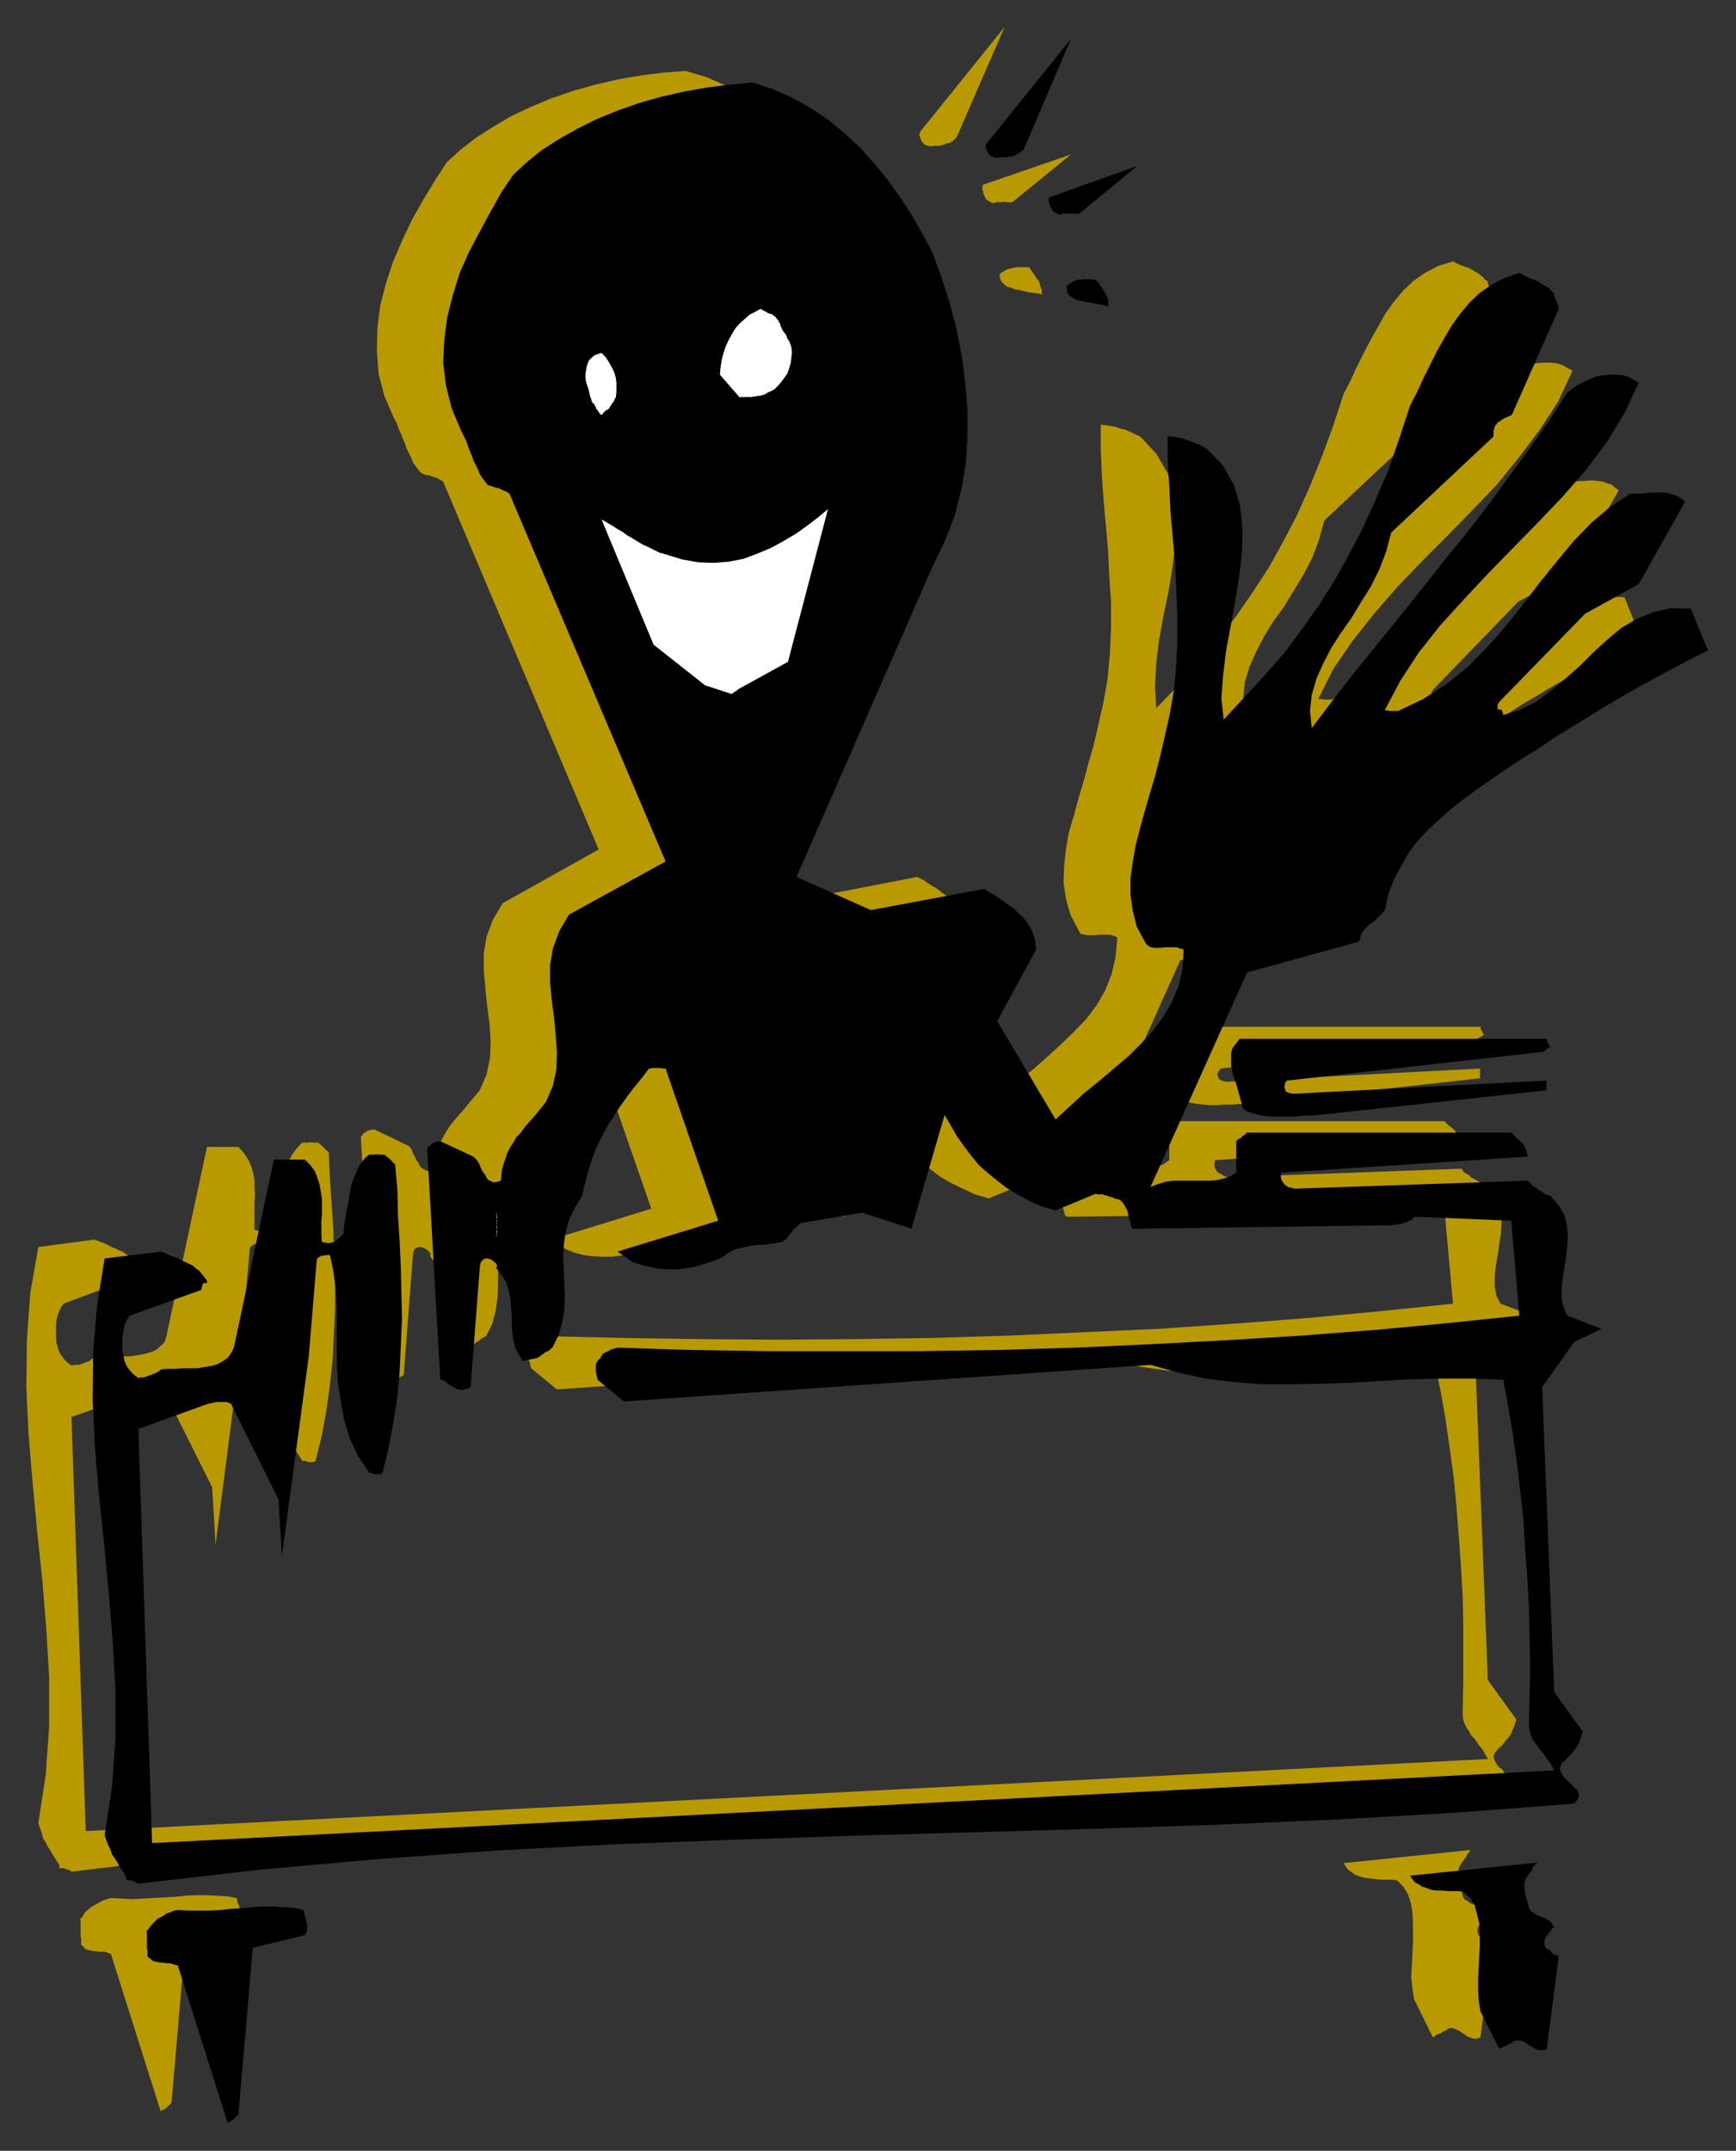 <?xml version="1.0" encoding="UTF-8" standalone="no"?>
<svg
   xmlns:dc="http://purl.org/dc/elements/1.1/"
   xmlns:cc="http://creativecommons.org/ns#"
   xmlns:rdf="http://www.w3.org/1999/02/22-rdf-syntax-ns#"
   xmlns:svg="http://www.w3.org/2000/svg"
   xmlns="http://www.w3.org/2000/svg"
   xmlns:sodipodi="http://sodipodi.sourceforge.net/DTD/sodipodi-0.dtd"
   xmlns:inkscape="http://www.inkscape.org/namespaces/inkscape"
   version="1.0"
   width="129.808mm"
   height="160.741mm"
   id="svg49"
   sodipodi:docname="CCM01088.WMF">
  <rect width="100%" height="100%" fill="#333333" stroke="none"/>
  <sodipodi:namedview
     pagecolor="#ffffff"
     bordercolor="#666666"
     borderopacity="1"
     objecttolerance="10"
     gridtolerance="10"
     guidetolerance="10"
     inkscape:pageopacity="0"
     inkscape:pageshadow="2"
     inkscape:window-width="640"
     inkscape:window-height="480"
     id="namedview51" />
  <defs
     id="defs3">
    <pattern
       id="WMFhbasepattern"
       patternUnits="userSpaceOnUse"
       width="6"
       height="6"
       x="0"
       y="0" />
  </defs>
  <path
     style="fill:#b89900;fill-rule:evenodd;fill-opacity:1;stroke:none;"
     d="  M 47.026,595.41   L 47.187,595.248   L 47.187,595.248   L 47.349,595.087   L 47.51,594.925   L 47.672,594.763   L 47.834,594.602   L 47.995,594.44   L 48.157,594.279   L 48.318,594.117   L 48.48,593.955   L 48.48,593.955   L 48.48,593.955   L 52.52,546.937   L 67.387,543.22   L 67.71,542.574   L 68.034,542.089   L 68.034,541.605   L 68.034,541.12   L 68.034,540.635   L 68.034,539.989   L 67.872,539.666   L 67.71,539.019   L 67.549,538.212   L 67.226,537.727   L 67.064,536.919   L 66.902,536.111   L 64.155,535.626   L 61.085,535.465   L 58.176,535.303   L 55.267,535.303   L 52.358,535.465   L 49.288,535.788   L 46.379,535.949   L 43.309,536.111   L 40.4,536.273   L 37.33,536.434   L 34.421,536.273   L 31.35,536.111   L 30.219,536.434   L 29.25,536.757   L 28.28,537.242   L 27.472,537.727   L 26.502,538.212   L 25.694,538.696   L 25.21,539.181   L 24.563,539.666   L 23.917,540.312   L 23.594,540.958   L 23.109,541.605   L 22.624,542.089   L 22.786,542.574   L 22.786,543.22   L 22.786,543.705   L 22.786,544.19   L 22.786,544.675   L 22.786,545.321   L 22.786,545.806   L 22.786,546.29   L 22.786,547.098   L 22.947,547.583   L 22.947,548.391   L 22.947,549.36   L 23.432,549.683   L 23.755,550.168   L 24.402,550.653   L 25.048,550.815   L 25.694,550.976   L 26.502,551.138   L 27.31,551.138   L 27.957,551.299   L 28.926,551.299   L 29.573,551.299   L 30.542,551.622   L 31.35,551.946   L 45.41,596.379   L 45.571,596.218   L 45.571,596.218   L 45.733,596.056   L 45.894,596.056   L 46.218,595.894   L 46.379,595.733   L 46.541,595.733   L 46.864,595.571   L 46.864,595.571   L 47.026,595.41   L 47.026,595.41   L 47.026,595.41   L 47.026,595.41  z "
     id="path5" />
  <path
     style="fill:#b89900;fill-rule:evenodd;fill-opacity:1;stroke:none;"
     d="  M 408.201,573.758   L 409.171,573.112   L 409.817,572.789   L 410.787,572.951   L 411.595,573.274   L 412.403,573.597   L 413.211,574.243   L 413.857,574.566   L 414.665,575.213   L 415.473,575.536   L 416.443,575.859   L 417.412,575.859   L 418.382,575.536   L 421.776,549.36   L 421.129,549.037   L 420.483,548.876   L 419.998,548.552   L 419.836,548.391   L 419.675,548.229   L 419.513,548.068   L 419.513,547.906   L 419.352,547.745   L 419.352,547.583   L 419.028,547.421   L 418.544,547.26   L 418.059,546.937   L 417.736,546.29   L 417.574,545.644   L 417.574,545.321   L 417.574,544.836   L 417.736,544.351   L 418.059,543.867   L 418.22,543.544   L 418.705,543.059   L 419.028,542.413   L 419.352,541.928   L 419.836,541.443   L 420.483,540.797   L 419.836,539.989   L 419.352,539.504   L 418.544,538.858   L 417.897,538.535   L 417.251,538.212   L 416.604,537.888   L 415.796,537.727   L 415.312,537.404   L 414.665,536.919   L 414.019,536.596   L 413.534,535.949   L 413.372,535.465   L 413.211,534.818   L 413.049,534.172   L 412.726,533.526   L 412.564,532.88   L 412.403,532.072   L 412.08,531.264   L 412.08,530.294   L 411.918,529.648   L 412.08,528.679   L 412.241,527.871   L 412.564,527.063   L 413.049,526.255   L 413.534,525.609   L 413.857,525.124   L 414.18,524.801   L 414.342,524.639   L 414.342,524.478   L 414.342,524.316   L 414.342,524.316   L 414.504,524.316   L 414.504,523.993   L 414.827,523.67   L 415.15,523.185   L 415.635,522.539   L 379.76,526.255   L 380.406,527.386   L 381.052,528.194   L 382.184,529.002   L 383.153,529.648   L 384.608,530.133   L 385.9,530.456   L 387.355,530.617   L 388.809,530.779   L 390.425,530.941   L 391.88,530.941   L 393.334,530.941   L 394.788,531.102   L 396.566,532.88   L 397.859,534.98   L 398.667,537.404   L 399.152,539.989   L 399.313,542.897   L 399.313,545.967   L 399.313,549.199   L 399.152,552.269   L 398.99,555.339   L 398.828,558.57   L 399.152,561.64   L 399.636,564.71   L 404.969,575.536   L 404.969,575.374   L 405.131,575.374   L 405.454,575.213   L 405.777,574.889   L 406.1,574.728   L 406.424,574.566   L 406.908,574.405   L 407.393,574.243   L 407.716,573.92   L 407.878,573.758   L 408.04,573.758   L 408.201,573.758   L 408.201,573.758  z "
     id="path7" />
  <path
     style="fill:#b89900;fill-rule:evenodd;fill-opacity:1;stroke:none;"
     d="  M 20.2,528.679   L 53.974,524.639   L 87.587,521.731   L 121.523,519.469   L 155.297,517.691   L 189.072,516.399   L 223.008,515.268   L 256.782,514.298   L 290.556,513.329   L 324.492,512.198   L 358.428,510.744   L 392.364,508.805   L 426.139,506.219   L 426.947,505.088   L 427.27,503.957   L 427.108,503.149   L 426.785,502.18   L 426.139,501.372   L 425.169,500.726   L 424.523,499.756   L 423.553,499.11   L 422.907,498.141   L 422.422,497.333   L 422.099,496.202   L 422.422,495.071   L 423.068,494.424   L 423.553,493.778   L 424.2,493.293   L 424.846,492.647   L 425.331,491.839   L 425.977,491.193   L 426.624,490.385   L 427.108,489.577   L 427.432,488.769   L 427.916,487.638   L 428.24,486.669   L 428.563,485.699   L 420.483,474.55   L 417.089,388.43   L 426.139,375.827   L 433.896,371.949   L 424.038,368.233   L 422.907,365.971   L 422.422,363.386   L 422.422,360.477   L 422.745,357.569   L 423.23,354.661   L 423.715,351.429   L 424.2,348.359   L 424.361,345.289   L 424.038,342.542   L 423.23,339.634   L 421.614,337.049   L 419.352,334.464   L 418.705,334.14   L 418.059,333.817   L 417.412,333.494   L 416.928,333.171   L 416.281,332.848   L 415.635,332.525   L 415.312,332.04   L 414.827,331.717   L 414.18,331.394   L 413.696,331.07   L 413.372,330.586   L 413.049,330.101   L 347.116,332.525   L 346.47,332.363   L 345.985,332.201   L 345.5,331.878   L 345.016,331.555   L 344.531,331.394   L 344.046,331.07   L 343.884,330.747   L 343.561,330.263   L 343.238,329.616   L 343.238,329.131   L 343.238,328.485   L 343.4,327.677   L 413.049,323.476   L 412.888,322.668   L 412.726,322.022   L 412.564,321.537   L 412.241,320.891   L 411.918,320.245   L 411.595,319.922   L 411.11,319.275   L 410.625,318.791   L 409.979,318.306   L 409.494,317.983   L 408.848,317.336   L 408.201,316.69   L 333.542,316.69   L 333.057,317.013   L 332.734,317.336   L 332.572,317.498   L 332.411,317.498   L 332.411,317.498   L 332.411,317.66   L 332.411,317.66   L 332.249,317.821   L 331.926,317.983   L 331.603,318.144   L 331.118,318.467   L 330.472,318.952   L 330.472,327.677   L 328.856,328.808   L 327.078,329.616   L 325.3,329.778   L 323.361,330.101   L 321.422,330.101   L 319.16,330.101   L 317.059,330.101   L 314.958,330.101   L 312.857,330.101   L 310.595,330.424   L 308.494,331.07   L 306.393,331.717   L 333.542,271.287   L 365.216,262.4   L 365.377,261.431   L 365.862,260.461   L 366.347,259.815   L 366.993,259.007   L 367.478,258.361   L 368.124,257.876   L 368.932,257.23   L 369.579,256.584   L 370.387,256.099   L 371.033,255.453   L 371.841,254.645   L 372.649,253.837   L 373.619,249.151   L 375.073,244.95   L 377.012,240.911   L 379.436,237.356   L 382.184,233.963   L 384.931,230.731   L 388.163,227.661   L 391.556,224.915   L 394.95,222.168   L 398.505,219.583   L 402.06,216.997   L 405.777,214.412   L 410.787,211.342   L 415.635,208.111   L 420.644,205.041   L 425.331,202.132   L 430.017,199.062   L 434.704,196.316   L 439.551,193.407   L 444.238,190.822   L 448.924,188.075   L 453.934,185.49   L 458.782,183.066   L 463.791,180.481   L 459.105,168.686   L 453.449,168.524   L 448.278,169.655   L 443.753,171.594   L 439.39,174.18   L 435.188,177.411   L 431.148,181.127   L 427.27,184.844   L 423.392,188.56   L 419.352,191.953   L 415.15,194.861   L 410.625,197.285   L 405.777,198.578   L 405.777,198.093   L 405.616,197.447   L 405.454,197.123   L 405.131,196.962   L 404.969,196.962   L 404.646,196.962   L 404.484,196.962   L 404.323,196.8   L 404.161,196.639   L 404.323,196.316   L 404.484,195.831   L 404.969,194.861   L 429.048,169.979   L 444.399,161.577   L 457.489,138.471   L 456.358,137.663   L 455.388,136.855   L 454.257,136.532   L 453.126,136.047   L 451.833,135.886   L 450.379,135.724   L 449.086,135.724   L 447.631,135.886   L 446.339,135.886   L 444.723,136.047   L 443.268,136.047   L 441.976,136.047   L 436.32,139.764   L 430.825,144.288   L 425.977,149.458   L 421.291,155.114   L 416.443,161.092   L 411.595,167.393   L 406.747,173.533   L 401.737,179.188   L 396.081,185.005   L 390.102,189.852   L 383.476,194.215   L 376.366,197.608   L 375.72,197.608   L 375.235,197.608   L 374.912,197.608   L 374.427,197.608   L 373.942,197.608   L 373.619,197.447   L 373.296,197.447   L 372.972,197.447   L 372.811,197.447   L 372.649,197.447   L 372.649,197.447   L 372.649,197.285   L 376.851,188.883   L 382.184,181.127   L 388.324,173.372   L 394.788,165.939   L 401.899,158.507   L 409.009,151.397   L 416.12,144.126   L 423.068,136.855   L 429.371,129.1   L 435.188,121.344   L 440.36,113.427   L 444.399,104.702   L 442.945,103.894   L 441.491,103.086   L 439.875,102.601   L 438.097,102.44   L 436.158,102.44   L 434.219,102.601   L 432.28,103.086   L 430.502,103.732   L 428.724,104.378   L 426.947,105.348   L 425.331,106.317   L 424.038,107.448   L 418.705,115.689   L 413.049,123.606   L 407.393,131.685   L 401.414,139.602   L 395.273,147.519   L 389.132,155.275   L 382.83,163.031   L 376.689,170.948   L 370.225,178.704   L 363.923,186.459   L 357.782,194.377   L 351.803,202.294   L 351.318,197.447   L 351.803,192.761   L 353.096,188.398   L 355.035,184.036   L 357.297,179.673   L 359.883,175.472   L 362.953,171.271   L 365.7,166.747   L 368.448,162.223   L 370.872,157.537   L 372.811,152.367   L 374.265,147.035   L 403.192,119.89   L 403.192,119.567   L 403.192,119.405   L 403.192,119.082   L 403.192,118.759   L 403.192,118.274   L 403.353,117.951   L 403.353,117.628   L 403.515,117.305   L 403.676,116.981   L 403.838,116.658   L 404,116.335   L 404.484,115.85   L 404.808,115.689   L 405.131,115.689   L 405.454,115.366   L 405.777,115.204   L 405.939,115.043   L 406.262,114.881   L 406.747,114.719   L 407.07,114.558   L 407.393,114.396   L 407.716,114.073   L 408.201,113.911   L 408.686,113.588   L 421.776,83.858   L 421.614,83.697   L 421.614,83.535   L 421.452,83.212   L 421.452,82.889   L 421.291,82.566   L 421.291,82.242   L 421.129,81.758   L 420.968,81.273   L 420.806,80.95   L 420.644,80.465   L 420.483,79.98   L 420.483,79.496   L 419.675,79.011   L 419.19,78.365   L 418.382,77.718   L 417.574,77.072   L 416.928,76.749   L 416.12,76.264   L 415.312,75.779   L 414.342,75.456   L 413.534,75.133   L 412.564,74.81   L 411.595,74.325   L 410.625,73.84   L 406.424,75.133   L 402.707,77.072   L 399.475,79.334   L 396.566,82.081   L 393.98,85.151   L 391.556,88.544   L 389.456,92.26   L 387.355,95.976   L 385.416,99.693   L 383.476,103.571   L 381.699,107.448   L 379.76,111.165   L 376.689,120.536   L 373.457,129.261   L 370.064,137.663   L 366.508,145.58   L 362.63,153.013   L 358.59,160.284   L 354.065,167.232   L 349.379,174.018   L 344.208,180.643   L 338.875,187.106   L 333.057,193.569   L 326.755,200.032   L 326.432,194.053   L 326.755,187.429   L 327.563,180.804   L 328.856,173.695   L 330.31,166.747   L 331.441,159.638   L 332.249,152.69   L 332.411,146.065   L 331.764,139.602   L 329.987,133.624   L 326.755,128.13   L 322.23,123.283   L 321.099,122.798   L 320.129,122.313   L 318.998,121.829   L 318.028,121.344   L 317.059,121.182   L 316.089,120.859   L 315.12,120.536   L 314.15,120.375   L 313.18,120.213   L 312.372,120.051   L 311.564,120.051   L 311.08,119.89   L 311.08,127.161   L 311.403,134.27   L 311.888,141.38   L 312.534,148.489   L 313.18,155.76   L 313.504,162.869   L 313.988,170.14   L 313.988,177.25   L 313.665,184.52   L 313.019,191.791   L 311.726,198.901   L 310.11,206.01   L 308.979,210.857   L 307.524,215.866   L 306.232,220.714   L 304.777,225.561   L 303.484,230.408   L 302.03,235.255   L 301.222,240.103   L 300.737,244.789   L 300.576,249.313   L 301.222,253.837   L 302.515,258.361   L 304.616,262.4   L 305.1,263.37   L 305.585,263.855   L 306.555,264.016   L 307.363,264.178   L 308.332,264.178   L 309.302,264.178   L 310.433,264.016   L 311.564,264.016   L 312.696,264.016   L 313.665,264.016   L 314.796,264.339   L 315.766,264.824   L 315.281,270.318   L 314.15,275.165   L 312.372,279.689   L 309.948,283.89   L 307.04,287.768   L 303.484,291.484   L 299.768,295.039   L 295.889,298.594   L 291.849,302.148   L 287.648,305.541   L 283.446,309.258   L 279.406,312.974   L 263.084,285.021   L 274.073,264.824   L 273.912,262.885   L 273.427,260.946   L 272.619,259.33   L 271.811,257.715   L 270.68,256.26   L 269.387,254.645   L 267.933,253.352   L 266.317,252.221   L 264.7,250.928   L 262.923,249.959   L 261.145,248.666   L 259.206,247.697   L 227.533,253.837   L 206.201,244.304   L 244.824,156.568   L 248.217,149.781   L 250.965,142.672   L 252.904,135.078   L 254.197,127.645   L 254.681,120.051   L 254.681,112.296   L 254.035,104.702   L 253.065,97.108   L 251.449,89.675   L 249.51,82.242   L 247.409,75.133   L 244.824,68.024   L 241.915,62.853   L 239.006,57.521   L 235.774,52.351   L 232.057,47.504   L 228.502,42.656   L 224.462,38.294   L 220.099,34.254   L 215.413,30.538   L 210.565,26.983   L 205.232,24.236   L 199.737,21.813   L 193.758,20.035   L 187.456,20.52   L 180.992,21.328   L 174.528,22.459   L 168.225,23.913   L 161.923,25.691   L 155.782,27.791   L 149.965,30.215   L 144.47,32.8   L 139.299,35.87   L 134.451,38.94   L 130.088,42.333   L 126.209,45.888   L 122.977,50.897   L 119.745,56.229   L 116.513,61.884   L 113.766,67.701   L 111.181,73.679   L 109.08,79.98   L 107.464,86.282   L 106.656,92.583   L 106.494,99.046   L 106.979,105.51   L 108.595,111.811   L 111.342,118.112   L 112.15,119.567   L 112.635,121.021   L 113.281,122.475   L 113.766,123.768   L 114.413,125.222   L 114.897,126.676   L 115.544,127.969   L 116.19,129.261   L 116.675,130.554   L 117.483,131.685   L 118.291,132.816   L 119.099,133.624   L 119.745,133.947   L 120.23,134.109   L 120.715,134.27   L 121.2,134.27   L 121.685,134.432   L 122.169,134.593   L 122.654,134.755   L 123.139,134.916   L 123.624,135.078   L 124.109,135.401   L 124.755,135.724   L 125.24,136.047   L 169.195,239.941   L 142.046,255.129   L 139.299,259.815   L 137.521,264.501   L 136.713,269.348   L 136.713,274.195   L 137.198,279.366   L 137.683,284.213   L 138.329,289.06   L 138.653,294.069   L 138.491,298.755   L 137.521,303.441   L 135.582,307.965   L 132.189,312.004   L 130.896,313.62   L 129.603,315.074   L 128.31,316.529   L 127.179,317.983   L 126.209,319.437   L 125.401,320.891   L 124.593,322.345   L 124.109,323.799   L 123.624,325.415   L 123.139,327.031   L 122.977,328.485   L 122.816,330.101   L 121.846,330.586   L 120.715,330.747   L 120.069,330.424   L 119.261,329.939   L 118.614,329.293   L 118.291,328.485   L 117.645,327.677   L 117.16,326.546   L 116.675,325.738   L 116.352,324.769   L 115.867,323.961   L 115.059,323.476   L 105.686,318.952   L 105.363,319.114   L 105.04,319.114   L 104.717,319.114   L 104.555,319.275   L 104.07,319.275   L 103.747,319.437   L 103.424,319.76   L 103.101,319.922   L 102.777,320.083   L 102.616,320.406   L 102.293,320.729   L 101.969,321.053   L 105.686,386.491   L 106.333,386.653   L 106.817,386.976   L 107.464,387.299   L 108.272,387.622   L 108.757,388.107   L 109.403,388.592   L 110.211,388.915   L 110.696,389.076   L 111.504,389.238   L 112.473,389.076   L 113.12,388.915   L 114.089,388.43   L 116.675,354.822   L 116.837,353.691   L 117.16,352.883   L 117.645,352.56   L 118.291,352.237   L 118.937,352.237   L 119.584,352.399   L 120.23,352.722   L 120.715,353.045   L 121.2,353.53   L 121.685,354.014   L 121.685,354.499   L 121.523,354.822   L 123.139,356.923   L 124.27,359.185   L 125.078,361.447   L 125.563,363.87   L 125.725,366.294   L 125.886,368.556   L 125.886,370.818   L 126.048,373.08   L 126.209,375.342   L 126.856,377.443   L 127.825,379.382   L 128.957,381.159   L 129.926,380.998   L 130.734,380.836   L 131.542,380.674   L 132.189,380.351   L 132.835,380.028   L 133.643,379.705   L 134.128,379.543   L 134.774,379.059   L 135.582,378.574   L 136.067,378.089   L 136.713,377.766   L 137.36,377.443   L 139.137,373.888   L 140.107,370.172   L 140.592,366.617   L 140.753,362.901   L 140.753,359.346   L 140.592,355.63   L 140.43,351.914   L 140.592,348.359   L 140.915,344.804   L 141.885,341.25   L 143.339,337.857   L 145.601,334.464   L 146.409,330.909   L 147.217,327.516   L 148.51,323.961   L 149.641,320.891   L 151.096,317.983   L 152.873,314.913   L 154.489,312.166   L 156.429,309.419   L 158.368,306.511   L 160.469,303.926   L 162.569,301.179   L 164.509,298.594   L 164.832,298.594   L 165.155,298.432   L 165.478,298.432   L 165.801,298.432   L 166.286,298.27   L 166.448,298.27   L 166.933,298.27   L 167.417,298.432   L 167.902,298.432   L 168.387,298.432   L 168.71,298.594   L 169.195,298.594   L 184.062,341.411   L 155.782,350.136   L 157.883,351.591   L 159.984,352.883   L 162.408,353.853   L 164.832,354.499   L 167.417,354.822   L 170.165,354.984   L 172.75,354.984   L 175.336,354.661   L 177.921,354.337   L 180.345,353.691   L 182.608,352.883   L 184.709,352.237   L 186.163,350.944   L 187.617,350.298   L 188.91,349.49   L 190.365,349.005   L 191.657,348.844   L 193.112,348.521   L 194.405,348.359   L 195.697,348.198   L 197.152,348.198   L 198.283,348.036   L 199.414,347.874   L 200.545,347.713   L 201.353,347.551   L 202.161,347.39   L 202.808,347.066   L 203.293,346.743   L 203.777,346.259   L 204.262,345.612   L 204.747,344.966   L 205.07,344.481   L 205.555,343.835   L 206.201,343.189   L 206.848,342.865   L 207.494,342.219   L 225.109,339.311   L 238.683,343.673   L 248.056,311.681   L 249.672,314.751   L 251.449,317.821   L 253.389,320.406   L 255.489,323.153   L 257.752,325.738   L 260.337,328   L 262.923,330.263   L 265.67,332.363   L 268.74,334.14   L 272.134,335.756   L 275.528,337.372   L 279.406,338.503   L 290.88,333.817   L 291.364,333.979   L 291.849,333.979   L 292.172,333.979   L 292.657,334.14   L 293.304,334.302   L 293.788,334.302   L 294.273,334.464   L 294.92,334.787   L 295.566,334.948   L 296.051,335.11   L 296.859,335.433   L 297.667,335.433   L 297.99,335.918   L 298.475,336.402   L 298.96,337.049   L 299.283,337.533   L 299.606,338.341   L 299.768,338.988   L 299.929,339.796   L 300.252,340.603   L 300.414,341.25   L 300.737,342.219   L 300.899,343.027   L 301.384,343.673   L 374.265,342.865   L 374.75,342.865   L 375.235,342.865   L 375.881,342.865   L 376.689,342.704   L 377.174,342.542   L 377.82,342.381   L 378.628,342.219   L 379.113,341.896   L 379.598,341.573   L 380.244,341.25   L 380.729,341.088   L 381.052,340.603   L 408.201,341.411   L 410.625,368.233   L 390.425,370.334   L 369.74,372.272   L 348.732,373.888   L 327.563,375.342   L 306.07,376.312   L 284.577,377.281   L 263.084,377.928   L 241.269,378.251   L 219.937,378.412   L 198.283,378.251   L 176.952,377.928   L 155.782,377.443   L 154.974,377.604   L 154.328,377.766   L 153.681,377.766   L 153.035,378.089   L 152.55,378.412   L 152.065,378.735   L 151.419,379.22   L 151.096,379.543   L 150.773,380.028   L 150.288,380.674   L 149.803,381.321   L 149.318,381.967   L 149.48,382.129   L 149.48,382.452   L 149.48,382.775   L 149.48,383.098   L 149.48,383.421   L 149.48,383.744   L 149.48,384.229   L 149.641,384.714   L 149.803,385.037   L 149.803,385.522   L 149.965,385.845   L 150.126,386.491   L 157.398,392.469   L 306.393,381.967   L 313.988,384.391   L 321.907,386.006   L 329.987,387.137   L 338.228,387.461   L 346.47,387.622   L 354.873,387.461   L 363.276,387.137   L 372.003,386.653   L 380.568,386.33   L 388.971,386.006   L 397.374,386.006   L 405.777,386.491   L 407.232,393.439   L 408.524,400.871   L 409.656,408.789   L 410.787,416.868   L 411.595,425.27   L 412.241,433.672   L 412.888,442.397   L 413.372,450.96   L 413.534,459.201   L 413.534,467.603   L 413.534,475.52   L 413.372,483.276   L 413.372,484.568   L 413.534,485.861   L 414.019,487.153   L 414.504,488.123   L 415.312,489.254   L 415.796,490.223   L 416.766,491.193   L 417.412,492.162   L 418.22,493.293   L 419.028,494.263   L 419.675,495.394   L 420.483,496.848   L 24.24,517.207   L 20.2,400.225   L 40.077,393.277   L 41.046,392.954   L 41.693,392.793   L 42.339,392.793   L 42.986,392.631   L 43.47,392.631   L 44.117,392.631   L 44.602,392.631   L 44.925,392.631   L 45.248,392.793   L 45.733,392.793   L 46.218,392.954   L 46.541,393.277   L 59.954,420.099   L 60.923,436.257   L 68.195,379.705   L 70.619,352.56   L 70.781,352.399   L 70.781,352.237   L 70.942,352.075   L 71.104,351.914   L 71.427,351.752   L 71.75,351.591   L 71.912,351.429   L 72.397,351.267   L 72.882,351.267   L 73.366,351.106   L 73.851,351.106   L 74.336,351.106   L 75.467,355.792   L 75.952,360.639   L 76.275,365.809   L 76.437,371.141   L 76.437,376.473   L 76.437,381.805   L 76.76,387.299   L 77.568,392.631   L 78.538,397.963   L 80.154,402.972   L 82.416,407.981   L 85.486,412.667   L 85.81,412.667   L 85.971,412.667   L 86.294,412.667   L 86.618,412.828   L 86.779,412.828   L 87.264,412.99   L 87.426,412.99   L 87.749,412.99   L 88.234,412.99   L 88.557,412.99   L 88.88,412.828   L 89.203,412.667   L 90.981,405.396   L 92.273,398.286   L 93.243,391.177   L 94.051,383.744   L 94.374,376.635   L 94.697,369.364   L 94.697,362.093   L 94.374,354.661   L 94.213,347.39   L 93.728,340.119   L 93.243,332.848   L 92.92,325.415   L 92.758,325.415   L 92.597,325.254   L 92.435,325.092   L 92.273,324.93   L 92.112,324.769   L 91.789,324.446   L 91.465,324.123   L 91.304,323.961   L 91.142,323.799   L 90.819,323.476   L 90.334,323.153   L 89.849,322.668   L 89.688,322.668   L 89.365,322.83   L 89.203,322.668   L 88.88,322.83   L 88.395,322.668   L 88.072,322.668   L 87.587,322.668   L 87.264,322.668   L 86.779,322.83   L 86.294,322.668   L 85.971,322.83   L 85.486,322.668   L 84.517,323.638   L 83.547,324.769   L 82.578,326.062   L 81.77,327.677   L 81.123,329.616   L 80.477,331.555   L 79.992,333.494   L 79.669,335.433   L 79.346,337.533   L 79.022,339.796   L 78.699,341.734   L 78.376,343.673   L 78.376,344.32   L 78.214,344.966   L 77.73,345.289   L 77.406,345.935   L 76.922,346.42   L 76.275,346.905   L 75.629,347.228   L 74.982,347.551   L 74.174,347.713   L 73.528,347.713   L 72.72,347.551   L 71.912,347.39   L 71.912,345.451   L 71.912,343.512   L 71.912,341.573   L 71.912,339.472   L 72.074,337.372   L 71.912,335.433   L 71.912,333.332   L 71.589,331.394   L 70.942,329.293   L 70.134,327.516   L 69.003,325.738   L 67.387,323.961   L 58.499,323.961   L 47.026,377.443   L 46.541,379.059   L 45.41,380.19   L 44.117,381.321   L 42.501,381.967   L 40.723,382.452   L 38.946,382.775   L 36.845,383.098   L 34.744,383.098   L 32.643,383.098   L 30.704,383.26   L 28.603,383.26   L 26.664,383.421   L 26.502,383.583   L 26.341,383.583   L 25.856,383.906   L 25.533,384.229   L 25.048,384.552   L 24.402,384.714   L 23.755,385.037   L 23.109,385.199   L 22.301,385.522   L 21.816,385.522   L 21.008,385.522   L 20.2,385.683   L 19.069,384.875   L 17.938,383.744   L 17.13,382.613   L 16.483,381.159   L 15.998,379.543   L 15.837,377.766   L 15.837,375.989   L 15.837,374.211   L 15.998,372.596   L 16.483,370.98   L 17.13,369.526   L 17.938,368.233   L 37.976,360.8   L 38.138,360.154   L 38.299,359.669   L 38.622,359.346   L 38.784,359.185   L 39.107,359.023   L 39.269,359.023   L 39.43,359.023   L 39.592,358.862   L 39.592,358.7   L 39.592,358.538   L 39.269,357.892   L 38.784,357.084   L 38.138,356.276   L 37.33,355.468   L 36.683,354.822   L 35.714,354.337   L 34.906,353.691   L 33.774,353.206   L 32.805,352.722   L 31.512,352.237   L 30.381,351.591   L 29.25,351.106   L 27.957,350.621   L 26.664,350.136   L 10.827,352.237   L 8.565,365.163   L 7.595,378.412   L 7.434,391.662   L 8.08,405.234   L 9.211,418.806   L 10.504,432.54   L 11.958,446.274   L 13.09,460.17   L 13.898,473.904   L 13.898,487.638   L 12.928,501.211   L 10.827,514.945   L 11.312,516.399   L 11.797,517.853   L 12.12,519.146   L 12.928,520.438   L 13.574,521.731   L 14.221,522.7   L 14.867,523.831   L 15.514,524.801   L 15.998,525.609   L 16.483,526.255   L 16.806,527.063   L 16.806,527.709   L 17.13,527.709   L 17.453,527.709   L 17.614,527.709   L 17.776,527.709   L 17.938,527.709   L 18.099,527.709   L 18.422,527.871   L 18.746,528.032   L 19.069,528.032   L 19.392,528.194   L 19.877,528.355   L 20.2,528.679   L 20.2,528.679  z "
     id="path9" />
  <path
     style="fill:#b89900;fill-rule:evenodd;fill-opacity:1;stroke:none;"
     d="  M 121.523,346.097   L 121.523,345.451   L 121.685,344.966   L 121.685,344.32   L 121.685,343.835   L 121.523,343.189   L 121.685,343.027   L 121.523,342.381   L 121.685,341.896   L 121.685,341.25   L 121.523,340.765   L 121.685,339.957   L 121.523,339.311   L 121.523,339.796   L 121.685,340.442   L 121.685,340.927   L 121.685,341.25   L 121.523,341.734   L 121.685,342.381   L 121.523,342.865   L 121.685,343.189   L 121.685,343.835   L 121.523,344.481   L 121.685,345.128   L 121.523,346.097   L 121.523,346.097  z "
     id="path11" />
  <path
     style="fill:#b89900;fill-rule:evenodd;fill-opacity:1;stroke:none;"
     d="  M 354.065,311.681   L 418.382,304.572   L 418.382,304.41   L 418.22,304.249   L 418.22,303.926   L 418.22,303.764   L 418.382,303.602   L 418.22,303.441   L 418.382,303.118   L 418.22,302.956   L 418.22,302.633   L 418.382,302.633   L 418.22,302.31   L 418.382,301.825   L 347.116,305.541   L 346.308,305.541   L 345.824,305.38   L 345.339,305.218   L 344.854,305.057   L 344.531,304.733   L 344.369,304.41   L 344.208,304.087   L 344.046,303.602   L 344.208,303.118   L 344.208,302.795   L 344.531,302.471   L 345.016,301.825   L 417.089,293.746   L 417.736,293.261   L 418.382,292.938   L 418.867,292.615   L 419.19,292.454   L 419.352,292.292   L 419.352,292.292   L 419.352,292.13   L 419.19,291.969   L 419.028,291.807   L 418.867,291.323   L 418.544,290.838   L 418.382,290.03   L 331.603,290.03   L 330.472,291.323   L 329.502,292.777   L 329.179,294.231   L 329.017,295.847   L 329.179,297.462   L 329.502,299.24   L 329.987,301.017   L 330.472,302.795   L 330.956,304.572   L 331.441,306.349   L 331.926,308.127   L 332.249,309.581   L 333.542,310.389   L 334.996,311.035   L 336.612,311.52   L 338.39,311.843   L 340.168,312.004   L 342.107,312.166   L 344.046,312.166   L 346.147,312.004   L 348.086,312.004   L 350.187,311.843   L 352.126,311.843   L 354.065,311.681   L 354.065,311.681  z "
     id="path13" />
  <path
     style="fill:#b89900;fill-rule:evenodd;fill-opacity:1;stroke:none;"
     d="  M 189.557,191.468   L 203.939,183.389   L 215.251,140.41   L 212.504,142.672   L 209.433,145.096   L 206.04,147.358   L 202.646,149.458   L 198.929,151.397   L 195.213,153.013   L 191.173,154.306   L 186.971,155.275   L 182.769,155.76   L 178.245,155.598   L 173.881,154.629   L 169.195,153.175   L 167.579,152.528   L 165.801,151.882   L 164.347,151.074   L 162.731,150.266   L 161.277,149.458   L 159.822,148.489   L 158.529,147.843   L 156.913,146.873   L 155.621,146.065   L 154.166,145.257   L 152.712,144.449   L 151.096,143.48   L 165.963,178.865   L 180.345,190.176   L 187.779,192.599   L 187.779,192.599   L 187.779,192.599   L 187.941,192.438   L 188.264,192.438   L 188.425,192.276   L 188.749,192.115   L 188.91,191.953   L 189.072,191.791   L 189.395,191.791   L 189.557,191.63   L 189.557,191.63   L 189.557,191.468   L 189.557,191.468  z "
     id="path15" />
  <path
     style="fill:#b89900;fill-rule:evenodd;fill-opacity:1;stroke:none;"
     d="  M 152.389,112.457   L 152.55,112.457   L 152.55,112.457   L 152.712,112.296   L 152.873,112.134   L 153.035,111.973   L 153.035,111.811   L 153.197,111.811   L 153.358,111.649   L 153.52,111.488   L 153.681,111.326   L 153.681,111.326   L 153.681,111.165   L 154.489,110.034   L 154.974,108.741   L 155.297,107.448   L 155.459,106.156   L 155.297,104.863   L 155.136,103.571   L 154.813,102.116   L 154.166,100.824   L 153.52,99.693   L 152.873,98.4   L 152.065,97.431   L 151.096,96.3   L 149.965,96.623   L 149.157,96.946   L 148.349,97.592   L 147.702,98.239   L 147.217,99.208   L 146.894,100.177   L 146.733,101.309   L 146.733,102.278   L 146.733,103.571   L 146.894,104.54   L 147.217,105.671   L 147.379,106.479   L 147.864,107.933   L 148.025,108.741   L 148.349,109.549   L 148.51,110.034   L 148.672,110.357   L 148.995,110.68   L 149.157,110.842   L 149.157,111.165   L 149.318,111.326   L 149.641,111.649   L 149.803,111.973   L 150.126,112.457   L 150.449,113.104   L 150.611,113.427   L 150.773,113.588   L 150.934,113.75   L 151.096,113.75   L 151.096,113.75   L 151.257,113.75   L 151.419,113.588   L 151.581,113.265   L 151.904,113.104   L 152.065,112.78   L 152.389,112.457   L 152.389,112.457  z "
     id="path17" />
  <path
     style="fill:#b89900;fill-rule:evenodd;fill-opacity:1;stroke:none;"
     d="  M 191.496,108.741   L 191.981,108.741   L 192.627,108.741   L 193.273,108.741   L 193.597,108.741   L 194.243,108.579   L 194.728,108.579   L 195.374,108.418   L 195.697,108.256   L 196.344,108.095   L 196.99,107.933   L 197.475,107.772   L 198.121,107.448   L 199.253,106.964   L 200.061,106.317   L 201.192,105.51   L 202,104.378   L 202.808,103.409   L 203.454,102.116   L 204.101,100.662   L 204.747,99.208   L 204.909,97.754   L 205.07,96.138   L 204.909,94.522   L 204.262,92.907   L 203.777,92.26   L 203.293,91.291   L 202.969,90.483   L 202.485,89.998   L 202.161,89.352   L 202,88.867   L 201.677,88.544   L 201.515,87.898   L 201.192,87.575   L 201.192,87.09   L 200.869,86.767   L 200.545,86.282   L 200.384,86.12   L 200.222,85.959   L 199.899,85.797   L 199.576,85.636   L 199.253,85.474   L 198.929,85.312   L 198.606,84.989   L 198.121,84.828   L 197.637,84.666   L 197.313,84.505   L 196.829,84.181   L 196.182,83.858   L 194.728,84.666   L 193.112,85.474   L 191.657,86.767   L 190.365,87.898   L 189.072,89.352   L 187.941,90.806   L 187.133,92.583   L 186.163,94.361   L 185.678,96.3   L 185.193,98.239   L 184.87,100.339   L 184.709,102.278   L 190.041,108.741   L 190.203,108.741   L 190.203,108.903   L 190.365,108.741   L 190.526,108.903   L 190.688,108.741   L 190.849,108.741   L 191.011,108.741   L 191.173,108.741   L 191.334,108.903   L 191.496,108.741   L 191.496,108.903   L 191.496,108.741   L 191.496,108.741  z "
     id="path19" />
  <path
     style="fill:#b89900;fill-rule:evenodd;fill-opacity:1;stroke:none;"
     d="  M 294.596,83.212   L 294.435,82.727   L 294.435,81.919   L 294.112,81.111   L 293.95,80.627   L 293.788,79.819   L 293.465,79.173   L 292.98,78.688   L 292.657,78.041   L 292.172,77.395   L 291.849,76.91   L 291.364,76.264   L 290.88,75.456   L 290.072,75.456   L 289.587,75.456   L 288.779,75.456   L 288.132,75.456   L 287.324,75.456   L 286.516,75.618   L 285.87,75.779   L 285.062,75.941   L 284.254,76.264   L 283.769,76.587   L 282.961,77.072   L 282.476,77.395   L 282.638,78.688   L 282.961,79.496   L 283.769,80.304   L 284.577,80.95   L 285.708,81.273   L 286.84,81.758   L 288.132,81.919   L 289.425,82.242   L 290.718,82.566   L 292.011,82.727   L 293.465,82.889   L 294.596,83.212   L 294.596,83.212  z "
     id="path21" />
  <path
     style="fill:#b89900;fill-rule:evenodd;fill-opacity:1;stroke:none;"
     d="  M 281.83,57.037   L 281.992,57.037   L 282.315,57.198   L 282.476,57.037   L 282.8,57.198   L 283.284,57.037   L 283.608,57.037   L 284.092,57.037   L 284.416,57.037   L 284.9,57.198   L 285.385,57.037   L 285.708,57.198   L 286.193,57.037   L 302.676,43.626   L 277.79,52.189   L 277.628,52.836   L 277.628,53.482   L 277.79,53.967   L 277.952,54.774   L 278.275,55.421   L 278.436,55.905   L 278.76,56.39   L 279.244,56.713   L 279.891,57.037   L 280.376,57.36   L 281.022,57.36   L 281.83,57.037   L 281.83,57.037  z "
     id="path23" />
  <path
     style="fill:#b89900;fill-rule:evenodd;fill-opacity:1;stroke:none;"
     d="  M 263.892,41.202   L 264.377,41.202   L 264.862,41.202   L 265.347,41.202   L 265.993,41.04   L 266.64,40.879   L 267.125,40.717   L 267.771,40.394   L 268.417,40.394   L 268.902,40.071   L 269.387,39.748   L 269.872,39.263   L 270.356,38.778   L 283.931,7.594   L 260.337,36.839   L 260.014,37.324   L 259.853,37.809   L 259.853,38.294   L 260.014,38.778   L 260.176,39.263   L 260.499,39.909   L 260.822,40.394   L 261.145,40.717   L 261.63,41.04   L 262.438,41.202   L 263.084,41.364   L 263.892,41.202   L 263.892,41.202  z "
     id="path25" />
  <path
     style="fill:#000000;fill-rule:evenodd;fill-opacity:1;stroke:none;"
     d="  M 66.094,598.641   L 66.094,598.48   L 66.094,598.48   L 66.256,598.318   L 66.418,598.156   L 66.579,597.995   L 66.741,597.833   L 66.902,597.672   L 67.064,597.51   L 67.226,597.51   L 67.387,597.349   L 67.387,597.349   L 67.387,597.349   L 71.427,550.168   L 86.133,546.614   L 86.456,545.967   L 86.779,545.483   L 86.779,544.998   L 86.779,544.513   L 86.779,543.867   L 86.779,543.544   L 86.618,542.897   L 86.456,542.251   L 86.294,541.605   L 86.133,540.958   L 85.971,540.15   L 85.81,539.504   L 83.062,538.858   L 79.992,538.696   L 77.083,538.535   L 74.013,538.535   L 71.266,538.696   L 68.195,539.019   L 65.286,539.181   L 62.378,539.504   L 59.307,539.666   L 56.398,539.666   L 53.328,539.666   L 50.258,539.504   L 49.126,539.666   L 48.157,540.15   L 47.026,540.474   L 46.218,541.12   L 45.248,541.605   L 44.602,541.928   L 43.955,542.574   L 43.309,543.22   L 42.824,543.705   L 42.339,544.351   L 41.854,544.998   L 41.37,545.483   L 41.531,545.967   L 41.531,546.614   L 41.531,547.26   L 41.531,547.583   L 41.531,548.068   L 41.531,548.714   L 41.531,549.199   L 41.531,549.683   L 41.531,550.33   L 41.693,550.976   L 41.693,551.622   L 41.693,552.592   L 42.178,553.077   L 42.662,553.4   L 43.147,553.884   L 43.794,554.046   L 44.602,554.208   L 45.248,554.369   L 46.056,554.369   L 46.864,554.531   L 47.672,554.531   L 48.642,554.692   L 49.45,555.016   L 50.258,555.177   L 64.317,599.611   L 64.317,599.449   L 64.317,599.449   L 64.478,599.449   L 64.802,599.449   L 64.963,599.288   L 65.286,599.126   L 65.448,598.964   L 65.61,598.803   L 65.933,598.803   L 66.094,598.641   L 66.094,598.641   L 66.094,598.641   L 66.094,598.641  z "
     id="path27" />
  <path
     style="fill:#000000;fill-rule:evenodd;fill-opacity:1;stroke:none;"
     d="  M 427.108,577.152   L 427.916,576.505   L 428.886,576.344   L 429.532,576.344   L 430.502,576.667   L 431.148,576.99   L 431.956,577.636   L 432.764,578.121   L 433.411,578.444   L 434.38,578.929   L 435.188,579.09   L 436.158,579.09   L 437.128,578.767   L 440.521,552.592   L 439.875,552.269   L 439.228,552.107   L 438.743,551.784   L 438.582,551.622   L 438.582,551.461   L 438.42,551.299   L 438.42,551.299   L 438.259,551.138   L 438.097,550.976   L 437.774,550.653   L 437.289,550.491   L 436.804,550.168   L 436.643,549.522   L 436.481,549.199   L 436.481,548.552   L 436.481,548.068   L 436.643,547.745   L 436.804,547.421   L 436.966,546.937   L 437.451,546.452   L 437.774,545.806   L 438.259,545.483   L 438.582,544.836   L 439.228,544.19   L 438.582,543.382   L 438.097,542.736   L 437.289,542.251   L 436.643,541.766   L 435.996,541.605   L 435.35,541.282   L 434.704,541.12   L 434.057,540.797   L 433.411,540.312   L 432.764,539.989   L 432.441,539.504   L 432.118,538.858   L 431.956,538.212   L 431.795,537.727   L 431.633,536.919   L 431.31,536.111   L 431.148,535.465   L 430.987,534.495   L 430.825,533.849   L 430.825,532.88   L 430.825,532.072   L 430.987,531.264   L 431.31,530.456   L 431.795,529.81   L 432.28,529.002   L 432.764,528.517   L 432.926,528.194   L 433.088,528.194   L 433.088,528.032   L 433.088,527.871   L 433.088,527.709   L 433.249,527.548   L 433.249,527.386   L 433.572,527.063   L 433.896,526.578   L 434.542,526.093   L 398.505,529.81   L 399.152,530.779   L 399.96,531.749   L 400.929,532.233   L 401.899,532.88   L 403.353,533.364   L 404.646,533.849   L 406.1,534.011   L 407.716,534.011   L 409.171,534.172   L 410.625,534.172   L 412.08,534.172   L 413.534,534.334   L 415.473,536.111   L 416.766,538.212   L 417.412,540.635   L 418.059,543.382   L 418.22,546.129   L 418.22,549.36   L 418.059,552.43   L 417.897,555.5   L 417.736,558.893   L 417.736,561.963   L 417.897,565.033   L 418.382,568.103   L 423.715,578.767   L 423.715,578.606   L 423.876,578.606   L 424.2,578.444   L 424.523,578.283   L 425.008,578.121   L 425.331,577.959   L 425.816,577.798   L 426.3,577.475   L 426.624,577.313   L 426.947,577.152   L 427.108,577.152   L 427.108,577.152   L 427.108,577.152  z "
     id="path29" />
  <path
     style="fill:#000000;fill-rule:evenodd;fill-opacity:1;stroke:none;"
     d="  M 39.107,532.072   L 72.72,528.194   L 106.656,525.124   L 140.269,522.7   L 174.205,520.923   L 207.979,519.63   L 241.753,518.499   L 275.528,517.53   L 309.302,516.56   L 343.4,515.429   L 377.174,513.975   L 411.11,512.036   L 444.884,509.451   L 445.854,508.32   L 446.177,507.35   L 446.177,506.543   L 445.692,505.573   L 444.884,504.927   L 444.238,504.119   L 443.268,503.149   L 442.46,502.503   L 441.652,501.534   L 441.168,500.726   L 440.844,499.595   L 441.168,498.464   L 441.814,497.656   L 442.46,497.171   L 442.945,496.525   L 443.591,495.878   L 444.238,495.232   L 444.723,494.586   L 445.369,493.778   L 445.854,492.97   L 446.339,492.001   L 446.662,491.193   L 446.985,490.062   L 447.308,489.092   L 439.228,477.943   L 435.835,391.823   L 444.884,379.059   L 452.641,375.342   L 442.945,371.626   L 441.814,369.202   L 441.329,366.617   L 441.329,363.87   L 441.652,360.962   L 442.137,358.054   L 442.622,354.822   L 442.945,351.752   L 443.107,348.844   L 442.784,345.774   L 442.137,343.189   L 440.521,340.442   L 438.259,337.857   L 437.451,337.533   L 436.804,337.372   L 436.32,337.049   L 435.673,336.564   L 435.027,336.241   L 434.542,335.918   L 434.057,335.433   L 433.572,335.271   L 432.926,334.787   L 432.603,334.302   L 432.118,333.817   L 431.795,333.494   L 365.862,335.756   L 365.216,335.595   L 364.892,335.433   L 364.246,335.433   L 363.761,335.11   L 363.276,334.787   L 362.953,334.464   L 362.63,333.979   L 362.307,333.656   L 362.145,333.171   L 361.984,332.525   L 361.984,331.878   L 362.145,331.232   L 431.795,326.708   L 431.633,326.062   L 431.472,325.415   L 431.31,324.769   L 430.987,324.284   L 430.825,323.799   L 430.502,323.153   L 430.017,322.668   L 429.532,322.184   L 428.886,321.699   L 428.401,321.214   L 427.755,320.568   L 427.108,319.922   L 352.449,319.922   L 351.964,320.245   L 351.803,320.568   L 351.48,320.729   L 351.318,320.729   L 351.318,320.729   L 351.318,320.891   L 351.156,320.891   L 350.995,321.053   L 350.833,321.376   L 350.348,321.537   L 349.864,321.861   L 349.379,322.345   L 349.379,331.232   L 347.763,332.201   L 345.985,332.848   L 344.046,333.332   L 342.107,333.494   L 340.168,333.494   L 338.067,333.494   L 335.966,333.494   L 333.704,333.494   L 331.603,333.494   L 329.34,333.817   L 327.24,334.464   L 325.139,335.271   L 352.449,274.68   L 384.123,265.955   L 384.446,264.824   L 384.608,264.016   L 385.254,263.047   L 385.739,262.4   L 386.385,261.754   L 387.032,261.108   L 387.84,260.623   L 388.486,260.138   L 389.132,259.492   L 389.94,258.684   L 390.587,258.038   L 391.395,257.068   L 392.364,252.544   L 393.98,248.343   L 396.081,244.465   L 398.182,240.749   L 400.929,237.194   L 403.838,234.124   L 407.07,231.216   L 410.302,228.308   L 413.857,225.561   L 417.412,222.976   L 421.129,220.39   L 424.846,217.805   L 429.694,214.574   L 434.704,211.504   L 439.39,208.272   L 444.238,205.364   L 448.924,202.455   L 453.611,199.547   L 458.297,196.8   L 463.145,194.053   L 467.831,191.468   L 472.679,188.883   L 477.527,186.298   L 482.699,183.713   L 477.851,171.917   L 472.356,171.756   L 467.347,172.887   L 462.499,174.826   L 458.135,177.411   L 454.095,180.804   L 450.217,184.359   L 446.339,188.237   L 442.299,191.791   L 438.259,195.185   L 434.057,198.254   L 429.532,200.517   L 424.846,201.971   L 424.684,201.324   L 424.523,200.84   L 424.361,200.517   L 424.038,200.517   L 423.876,200.355   L 423.553,200.355   L 423.23,200.355   L 423.23,200.193   L 423.23,200.032   L 423.23,199.709   L 423.23,199.062   L 423.715,198.254   L 447.955,173.372   L 463.145,164.97   L 476.235,141.703   L 475.265,140.895   L 474.295,140.248   L 473.164,139.764   L 471.871,139.441   L 470.579,139.117   L 469.286,139.117   L 467.831,139.117   L 466.539,139.117   L 465.084,139.279   L 463.63,139.441   L 462.014,139.441   L 460.721,139.441   L 455.065,143.157   L 449.732,147.681   L 444.723,152.851   L 440.036,158.507   L 435.188,164.485   L 430.502,170.625   L 425.654,176.765   L 420.483,182.582   L 414.988,188.237   L 409.009,193.084   L 402.222,197.447   L 395.112,200.84   L 394.465,200.84   L 394.142,200.84   L 393.657,200.84   L 393.172,200.84   L 392.849,200.84   L 392.364,200.678   L 392.203,200.678   L 391.88,200.678   L 391.718,200.678   L 391.395,200.678   L 391.395,200.678   L 391.395,200.517   L 395.758,192.276   L 400.929,184.359   L 407.07,176.603   L 413.696,169.332   L 420.644,161.9   L 427.755,154.629   L 434.865,147.358   L 441.814,140.087   L 448.278,132.654   L 454.095,124.899   L 459.105,116.658   L 463.145,108.095   L 461.691,107.287   L 460.236,106.479   L 458.62,105.994   L 456.843,105.833   L 454.903,105.833   L 452.964,105.994   L 451.187,106.317   L 449.247,107.125   L 447.47,107.933   L 445.854,108.741   L 444.238,109.872   L 442.945,110.842   L 437.612,119.082   L 431.956,127.161   L 426.139,135.078   L 420.321,142.995   L 414.18,150.913   L 407.878,158.668   L 401.737,166.424   L 395.435,174.341   L 389.132,182.097   L 382.83,189.852   L 376.689,197.77   L 370.71,205.687   L 370.225,200.84   L 370.71,196.316   L 372.003,191.791   L 373.942,187.429   L 376.204,183.066   L 378.79,179.027   L 381.86,174.664   L 384.608,170.14   L 387.355,165.778   L 389.779,160.93   L 391.718,155.921   L 393.172,150.428   L 422.099,123.283   L 422.099,122.96   L 422.099,122.637   L 422.099,122.313   L 422.099,121.99   L 422.099,121.506   L 422.26,121.344   L 422.26,121.021   L 422.422,120.536   L 422.584,120.213   L 422.907,119.89   L 423.068,119.567   L 423.392,119.244   L 423.715,119.082   L 424.038,118.92   L 424.361,118.597   L 424.684,118.436   L 425.008,118.274   L 425.169,118.112   L 425.492,117.951   L 425.977,117.789   L 426.3,117.628   L 426.624,117.466   L 427.108,117.305   L 427.432,116.82   L 440.521,87.251   L 440.521,87.09   L 440.521,86.767   L 440.36,86.605   L 440.36,86.282   L 440.198,85.959   L 440.036,85.474   L 439.875,85.151   L 439.713,84.828   L 439.551,84.343   L 439.39,83.858   L 439.228,83.374   L 439.228,82.889   L 438.582,82.404   L 437.935,81.596   L 437.128,80.95   L 436.481,80.627   L 435.673,80.142   L 434.865,79.657   L 434.057,79.173   L 433.088,78.849   L 432.28,78.526   L 431.31,78.041   L 430.34,77.557   L 429.371,77.072   L 425.169,78.526   L 421.452,80.465   L 418.22,82.727   L 415.473,85.312   L 412.726,88.544   L 410.302,91.937   L 408.201,95.492   L 406.1,99.208   L 404.161,103.086   L 402.222,106.964   L 400.444,110.842   L 398.505,114.558   L 395.435,123.929   L 392.364,132.816   L 388.809,141.056   L 385.254,148.974   L 381.376,156.406   L 377.336,163.677   L 372.972,170.625   L 368.286,177.25   L 363.276,184.036   L 357.62,190.499   L 351.803,196.8   L 345.824,203.263   L 345.177,197.285   L 345.662,190.822   L 346.47,184.036   L 347.763,177.088   L 349.056,169.979   L 350.187,163.031   L 350.995,156.083   L 351.156,149.458   L 350.51,142.995   L 348.732,137.017   L 345.662,131.523   L 340.976,126.676   L 340.006,126.191   L 338.875,125.545   L 337.905,125.222   L 336.774,124.737   L 335.966,124.414   L 334.835,124.091   L 334.027,123.768   L 333.057,123.606   L 332.249,123.445   L 331.28,123.283   L 330.472,123.283   L 329.987,123.283   L 329.987,130.392   L 330.472,137.502   L 330.795,144.611   L 331.441,151.882   L 332.088,158.991   L 332.411,166.262   L 332.734,173.533   L 332.734,180.804   L 332.411,187.914   L 331.764,195.023   L 330.472,202.294   L 328.856,209.403   L 327.724,214.251   L 326.432,219.259   L 324.977,224.107   L 323.523,229.116   L 322.23,233.801   L 320.937,238.81   L 320.129,243.496   L 319.483,248.182   L 319.483,252.706   L 320.129,257.23   L 321.26,261.754   L 323.523,265.955   L 324.008,266.763   L 324.654,267.248   L 325.3,267.571   L 326.27,267.732   L 327.078,267.732   L 328.209,267.732   L 329.179,267.571   L 330.472,267.571   L 331.441,267.571   L 332.411,267.571   L 333.542,267.894   L 334.512,268.217   L 334.188,273.711   L 333.057,278.558   L 331.118,283.244   L 328.694,287.283   L 325.785,291.161   L 322.392,294.877   L 318.836,298.432   L 314.796,301.825   L 310.595,305.38   L 306.393,308.773   L 302.353,312.489   L 298.313,316.205   L 281.83,288.414   L 292.819,268.217   L 292.657,266.278   L 292.172,264.339   L 291.526,262.562   L 290.556,260.946   L 289.425,259.492   L 288.132,258.199   L 286.678,256.745   L 285.062,255.614   L 283.446,254.483   L 281.668,253.19   L 279.891,252.221   L 278.113,251.09   L 246.117,257.068   L 225.109,247.697   L 263.569,159.961   L 266.963,153.013   L 269.71,145.904   L 271.649,138.471   L 272.942,131.039   L 273.427,123.283   L 273.427,115.689   L 272.78,108.095   L 271.811,100.501   L 270.356,93.068   L 268.417,85.636   L 266.155,78.526   L 263.569,71.417   L 260.822,66.246   L 257.752,60.914   L 254.52,55.905   L 250.965,50.897   L 247.086,46.211   L 243.046,41.687   L 238.683,37.647   L 233.997,33.77   L 229.149,30.538   L 223.977,27.63   L 218.483,25.206   L 212.665,23.267   L 206.201,23.913   L 199.737,24.721   L 193.435,25.852   L 186.971,27.306   L 180.669,29.084   L 174.689,31.184   L 168.71,33.608   L 163.216,36.355   L 158.045,39.263   L 153.197,42.333   L 148.995,45.726   L 145.117,49.281   L 141.723,54.29   L 138.653,59.783   L 135.582,65.439   L 132.512,71.255   L 129.926,77.072   L 127.987,83.374   L 126.371,89.675   L 125.563,96.138   L 125.24,102.44   L 126.048,108.903   L 127.664,115.366   L 130.249,121.506   L 131.057,123.121   L 131.704,124.414   L 132.189,125.707   L 132.673,127.161   L 133.32,128.615   L 133.805,130.069   L 134.451,131.362   L 135.097,132.654   L 135.582,133.947   L 136.39,135.078   L 137.198,136.209   L 137.845,137.017   L 138.491,137.179   L 138.976,137.34   L 139.461,137.502   L 139.945,137.663   L 140.43,137.825   L 140.915,137.825   L 141.4,138.148   L 141.885,138.31   L 142.369,138.633   L 143.016,138.794   L 143.501,139.117   L 143.985,139.441   L 188.102,243.334   L 160.792,258.361   L 158.045,263.047   L 156.267,267.894   L 155.459,272.58   L 155.459,277.589   L 155.944,282.597   L 156.59,287.445   L 157.075,292.615   L 157.398,297.301   L 157.237,302.148   L 156.267,306.672   L 154.328,311.196   L 151.096,315.236   L 149.641,316.852   L 148.349,318.306   L 147.217,319.922   L 145.925,321.214   L 145.117,322.668   L 144.147,324.123   L 143.339,325.738   L 142.854,327.193   L 142.369,328.647   L 141.885,330.263   L 141.723,331.717   L 141.561,333.494   L 140.592,333.817   L 139.461,333.979   L 138.814,333.656   L 138.006,333.332   L 137.521,332.686   L 137.037,331.717   L 136.39,330.909   L 135.905,329.939   L 135.582,329.131   L 135.097,328.162   L 134.613,327.516   L 133.805,326.708   L 124.432,322.345   L 124.109,322.507   L 123.947,322.507   L 123.624,322.507   L 123.301,322.507   L 122.816,322.668   L 122.493,322.83   L 122.169,322.992   L 122.008,323.153   L 121.685,323.476   L 121.361,323.799   L 121.038,323.961   L 120.715,324.284   L 124.432,389.723   L 125.24,389.884   L 125.886,390.207   L 126.371,390.692   L 127.017,391.177   L 127.664,391.5   L 128.31,391.823   L 128.957,392.308   L 129.765,392.469   L 130.411,392.631   L 131.381,392.469   L 132.027,392.308   L 132.997,391.823   L 135.582,358.215   L 135.744,356.923   L 136.067,356.276   L 136.552,355.792   L 137.198,355.468   L 137.683,355.468   L 138.491,355.63   L 139.137,355.953   L 139.622,356.438   L 140.107,356.761   L 140.43,357.246   L 140.43,357.731   L 140.269,358.215   L 141.885,360.316   L 143.177,362.416   L 143.824,364.84   L 144.309,367.102   L 144.47,369.526   L 144.632,371.949   L 144.632,374.05   L 144.793,376.473   L 145.117,378.574   L 145.601,380.674   L 146.571,382.613   L 147.702,384.391   L 148.833,384.229   L 149.48,384.068   L 150.288,383.906   L 151.096,383.744   L 151.742,383.583   L 152.389,383.26   L 153.035,382.775   L 153.681,382.29   L 154.328,381.805   L 154.974,381.644   L 155.459,381.159   L 156.105,380.674   L 157.883,377.12   L 158.853,373.565   L 159.499,370.01   L 159.661,366.294   L 159.499,362.578   L 159.337,359.023   L 159.176,355.307   L 159.337,351.752   L 159.822,348.198   L 160.792,344.643   L 162.408,341.25   L 164.509,337.857   L 165.317,334.302   L 166.286,330.747   L 167.256,327.516   L 168.549,324.123   L 170.003,321.214   L 171.619,318.144   L 173.397,315.397   L 175.174,312.651   L 177.113,309.904   L 179.214,307.157   L 181.315,304.572   L 183.416,301.825   L 183.739,301.825   L 183.901,301.825   L 184.224,301.663   L 184.709,301.663   L 185.032,301.663   L 185.517,301.663   L 185.84,301.663   L 186.325,301.663   L 186.809,301.663   L 187.294,301.825   L 187.779,301.825   L 188.102,301.825   L 202.969,344.804   L 174.528,353.53   L 176.629,354.984   L 178.729,356.438   L 181.153,357.246   L 183.739,357.892   L 186.163,358.377   L 188.91,358.538   L 191.657,358.538   L 194.081,358.215   L 196.667,357.731   L 199.253,356.923   L 201.353,356.276   L 203.454,355.468   L 205.07,354.499   L 206.363,353.53   L 207.656,352.883   L 209.11,352.56   L 210.565,352.237   L 211.857,351.914   L 213.15,351.752   L 214.605,351.591   L 215.897,351.591   L 217.029,351.429   L 218.321,351.267   L 219.291,351.106   L 220.261,350.944   L 220.907,350.783   L 221.553,350.46   L 222.2,350.136   L 222.523,349.49   L 223.008,348.844   L 223.493,348.359   L 223.977,347.713   L 224.462,347.066   L 225.109,346.582   L 225.755,345.935   L 226.401,345.451   L 243.693,342.542   L 257.59,347.066   L 266.963,314.913   L 268.74,317.983   L 270.518,321.053   L 272.457,323.799   L 274.558,326.546   L 276.659,329.131   L 279.244,331.394   L 281.83,333.494   L 284.577,335.595   L 287.809,337.533   L 291.041,339.311   L 294.435,340.765   L 298.313,341.896   L 309.625,337.21   L 310.11,337.372   L 310.595,337.372   L 311.241,337.372   L 311.564,337.372   L 312.049,337.533   L 312.696,337.695   L 313.18,337.857   L 313.665,338.018   L 314.312,338.18   L 314.958,338.503   L 315.604,338.664   L 316.412,338.826   L 316.897,339.311   L 317.22,339.634   L 317.705,340.28   L 318.028,340.927   L 318.352,341.411   L 318.675,342.219   L 318.836,343.027   L 318.998,343.673   L 319.16,344.481   L 319.483,345.289   L 319.644,346.259   L 320.129,347.066   L 393.172,346.097   L 393.657,345.935   L 394.304,345.935   L 394.788,345.935   L 395.435,345.774   L 396.081,345.612   L 396.566,345.451   L 397.374,345.289   L 398.02,344.966   L 398.344,344.804   L 398.99,344.481   L 399.475,343.997   L 399.96,343.673   L 427.108,344.804   L 429.371,371.626   L 409.171,373.727   L 388.486,375.666   L 367.478,377.281   L 346.308,378.574   L 324.816,379.705   L 303.484,380.674   L 281.83,381.321   L 260.014,381.644   L 238.521,381.644   L 217.029,381.644   L 195.697,381.321   L 174.528,380.674   L 173.881,380.836   L 173.235,380.998   L 172.427,381.321   L 171.942,381.644   L 171.457,381.805   L 170.811,382.129   L 170.326,382.452   L 170.003,382.936   L 169.68,383.583   L 169.195,384.068   L 168.71,384.714   L 168.387,385.522   L 168.387,385.522   L 168.387,385.845   L 168.387,386.168   L 168.387,386.491   L 168.387,386.814   L 168.387,387.299   L 168.387,387.461   L 168.549,387.945   L 168.549,388.43   L 168.71,388.915   L 168.872,389.4   L 168.872,389.723   L 176.305,395.863   L 325.139,385.522   L 332.734,387.622   L 340.652,389.4   L 348.732,390.369   L 356.974,391.015   L 365.216,391.015   L 373.78,390.854   L 382.345,390.531   L 390.748,390.046   L 399.313,389.561   L 407.716,389.4   L 416.281,389.4   L 424.846,389.723   L 426.139,396.832   L 427.432,404.265   L 428.563,412.182   L 429.532,420.261   L 430.502,428.663   L 430.987,437.226   L 431.633,445.628   L 432.118,454.192   L 432.28,462.594   L 432.441,470.834   L 432.28,478.913   L 432.118,486.669   L 432.118,487.961   L 432.441,489.415   L 432.764,490.546   L 433.249,491.516   L 434.057,492.647   L 434.704,493.455   L 435.512,494.586   L 436.32,495.394   L 436.966,496.525   L 437.774,497.494   L 438.582,498.787   L 439.228,500.079   L 42.986,520.6   L 39.107,403.618   L 58.822,396.509   L 59.792,396.347   L 60.438,396.186   L 61.085,396.024   L 61.731,396.024   L 62.378,396.024   L 62.862,396.024   L 63.347,396.024   L 63.832,396.024   L 64.155,396.024   L 64.478,396.186   L 64.963,396.347   L 65.286,396.509   L 78.699,423.492   L 79.669,439.488   L 87.264,383.098   L 89.526,355.792   L 89.688,355.63   L 89.688,355.468   L 89.849,355.307   L 90.011,355.145   L 90.334,354.984   L 90.657,354.822   L 90.981,354.661   L 91.304,354.661   L 91.627,354.661   L 92.273,354.499   L 92.758,354.499   L 93.243,354.499   L 94.213,359.023   L 94.859,364.032   L 95.182,369.041   L 95.182,374.373   L 95.182,379.705   L 95.182,385.199   L 95.505,390.531   L 96.313,395.863   L 97.283,401.195   L 98.899,406.365   L 101.161,411.212   L 104.393,416.06   L 104.717,416.06   L 104.717,416.06   L 105.04,416.06   L 105.363,416.221   L 105.686,416.383   L 106.009,416.383   L 106.333,416.383   L 106.656,416.383   L 106.979,416.383   L 107.464,416.383   L 107.787,416.221   L 108.11,416.06   L 109.888,408.789   L 111.181,401.679   L 112.312,394.408   L 112.958,387.299   L 113.281,379.867   L 113.605,372.596   L 113.443,365.325   L 113.281,358.054   L 112.958,350.783   L 112.473,343.35   L 112.312,336.241   L 111.665,328.808   L 111.504,328.808   L 111.342,328.647   L 111.181,328.485   L 111.019,328.324   L 110.857,328   L 110.534,327.839   L 110.373,327.677   L 110.211,327.354   L 109.888,327.193   L 109.565,326.869   L 109.08,326.546   L 108.595,326.062   L 108.595,326.062   L 108.433,326.223   L 108.11,326.062   L 107.625,326.223   L 107.302,326.062   L 106.817,326.062   L 106.494,326.062   L 106.009,326.062   L 105.525,326.223   L 105.04,326.062   L 104.717,326.223   L 104.393,326.062   L 103.262,327.031   L 102.293,328.162   L 101.323,329.616   L 100.677,331.232   L 99.869,333.009   L 99.222,334.948   L 98.899,336.887   L 98.576,338.988   L 98.091,341.088   L 97.768,343.189   L 97.445,344.966   L 97.121,347.066   L 97.121,347.713   L 97.121,348.359   L 96.637,348.844   L 96.313,349.329   L 95.667,349.813   L 95.182,350.298   L 94.536,350.783   L 93.728,350.944   L 93.243,351.106   L 92.435,351.106   L 91.627,350.944   L 90.981,350.783   L 90.819,348.844   L 90.819,346.905   L 90.819,344.966   L 90.981,342.865   L 90.981,340.765   L 90.981,338.664   L 90.657,336.564   L 90.334,334.625   L 89.688,332.686   L 89.041,330.909   L 87.749,329.131   L 86.133,327.516   L 77.406,327.516   L 66.094,380.674   L 65.286,382.29   L 64.317,383.583   L 62.862,384.552   L 61.408,385.36   L 59.63,385.845   L 57.691,386.168   L 55.752,386.491   L 53.651,386.491   L 51.55,386.491   L 49.45,386.653   L 47.349,386.653   L 45.41,386.814   L 45.41,386.976   L 45.086,387.137   L 44.763,387.461   L 44.278,387.622   L 43.794,387.945   L 43.147,388.107   L 42.662,388.43   L 41.854,388.592   L 41.208,388.915   L 40.562,389.076   L 39.754,389.076   L 39.107,389.238   L 37.814,388.269   L 36.845,387.299   L 35.875,386.006   L 35.229,384.552   L 34.906,382.936   L 34.582,381.321   L 34.582,379.543   L 34.582,377.766   L 34.906,375.827   L 35.229,374.211   L 35.875,372.757   L 36.683,371.626   L 56.883,364.355   L 57.045,363.547   L 57.206,362.901   L 57.368,362.578   L 57.691,362.416   L 58.014,362.416   L 58.338,362.416   L 58.499,362.416   L 58.499,362.416   L 58.499,362.255   L 58.499,361.77   L 58.176,361.285   L 57.53,360.477   L 56.883,359.669   L 56.237,358.862   L 55.429,358.377   L 54.621,357.569   L 53.651,357.084   L 52.682,356.599   L 51.55,356.115   L 50.419,355.468   L 49.126,354.984   L 47.995,354.661   L 46.864,354.014   L 45.41,353.53   L 29.573,355.468   L 27.472,368.395   L 26.341,381.644   L 26.179,395.216   L 26.826,408.627   L 27.957,422.2   L 29.411,435.934   L 30.704,449.668   L 31.835,463.402   L 32.643,477.297   L 32.643,491.031   L 31.674,504.604   L 29.573,518.338   L 30.058,519.792   L 30.542,521.084   L 31.189,522.377   L 31.674,523.831   L 32.482,524.962   L 33.29,526.255   L 33.774,527.224   L 34.421,528.194   L 35.067,529.002   L 35.39,529.81   L 35.714,530.456   L 35.714,531.102   L 36.037,531.102   L 36.198,531.102   L 36.522,531.102   L 36.683,531.102   L 36.845,531.102   L 37.168,531.102   L 37.33,531.264   L 37.491,531.425   L 37.814,531.425   L 38.299,531.749   L 38.622,531.91   L 39.107,532.072   L 39.107,532.072  z "
     id="path31" />
  <path
     style="fill:#ffffff;fill-rule:evenodd;fill-opacity:1;stroke:none;"
     d="  M 140.269,349.49   L 140.269,348.844   L 140.43,348.359   L 140.43,347.713   L 140.43,347.228   L 140.269,346.743   L 140.43,346.259   L 140.269,345.612   L 140.43,344.966   L 140.43,344.481   L 140.269,343.835   L 140.43,343.189   L 140.269,342.542   L 140.269,343.189   L 140.43,343.512   L 140.43,343.997   L 140.43,344.481   L 140.269,344.966   L 140.43,345.451   L 140.269,346.097   L 140.43,346.582   L 140.43,347.228   L 140.269,347.874   L 140.43,348.682   L 140.269,349.49   L 140.269,349.49  z "
     id="path33" />
  <path
     style="fill:#000000;fill-rule:evenodd;fill-opacity:1;stroke:none;"
     d="  M 372.972,314.913   L 437.128,307.965   L 437.128,307.803   L 436.966,307.48   L 436.966,307.319   L 436.966,307.157   L 437.128,306.834   L 436.966,306.672   L 437.128,306.511   L 436.966,306.511   L 436.966,306.188   L 437.128,305.864   L 436.966,305.703   L 437.128,305.218   L 365.862,308.934   L 365.216,308.934   L 364.569,308.773   L 364.084,308.611   L 363.6,308.45   L 363.276,308.127   L 363.276,307.803   L 363.115,307.48   L 362.953,306.995   L 363.115,306.511   L 363.115,306.188   L 363.276,305.703   L 363.761,305.218   L 435.835,297.139   L 436.643,296.816   L 437.128,296.331   L 437.612,296.008   L 437.935,295.847   L 438.097,295.685   L 438.097,295.524   L 438.097,295.524   L 437.935,295.362   L 437.774,295.039   L 437.612,294.877   L 437.289,294.231   L 437.128,293.423   L 350.348,293.423   L 349.217,294.877   L 348.248,296.17   L 347.924,297.624   L 347.924,299.24   L 347.924,300.856   L 348.248,302.633   L 348.732,304.41   L 349.379,306.188   L 349.864,307.965   L 350.348,309.742   L 350.833,311.358   L 351.156,312.974   L 352.449,313.943   L 353.904,314.428   L 355.681,314.913   L 357.459,315.236   L 359.236,315.397   L 361.176,315.397   L 363.115,315.397   L 365.054,315.397   L 367.155,315.236   L 369.094,315.074   L 371.033,315.074   L 372.972,314.913   L 372.972,314.913  z "
     id="path35" />
  <path
     style="fill:#ffffff;fill-rule:evenodd;fill-opacity:1;stroke:none;"
     d="  M 208.302,194.861   L 222.685,186.944   L 233.997,143.803   L 231.088,146.227   L 228.341,148.327   L 224.947,150.751   L 221.392,152.851   L 217.837,154.79   L 213.958,156.406   L 210.08,157.86   L 205.878,158.668   L 201.677,158.991   L 197.313,158.83   L 192.789,158.022   L 188.102,156.568   L 186.325,156.083   L 184.709,155.275   L 183.093,154.467   L 181.638,153.821   L 180.022,152.851   L 178.729,152.044   L 177.275,151.236   L 175.982,150.266   L 174.528,149.458   L 173.073,148.489   L 171.619,147.681   L 170.003,146.712   L 184.709,182.097   L 199.253,193.569   L 206.686,195.992   L 206.848,195.992   L 206.848,195.992   L 207.009,195.831   L 207.009,195.831   L 207.333,195.669   L 207.494,195.508   L 207.656,195.346   L 207.979,195.185   L 208.141,195.185   L 208.302,195.023   L 208.302,195.023   L 208.302,194.861   L 208.302,194.861  z "
     id="path37" />
  <path
     style="fill:#ffffff;fill-rule:evenodd;fill-opacity:1;stroke:none;"
     d="  M 171.296,115.85   L 171.457,115.85   L 171.457,115.85   L 171.619,115.689   L 171.781,115.689   L 171.942,115.527   L 172.104,115.366   L 172.265,115.204   L 172.265,115.043   L 172.427,114.881   L 172.589,114.719   L 172.589,114.719   L 172.589,114.558   L 173.397,113.427   L 174.043,112.134   L 174.205,110.842   L 174.205,109.549   L 174.205,108.095   L 174.043,106.802   L 173.72,105.51   L 173.073,104.055   L 172.427,102.924   L 171.781,101.793   L 170.973,100.662   L 170.003,99.693   L 168.872,100.016   L 168.064,100.339   L 167.256,100.985   L 166.448,101.793   L 166.125,102.601   L 165.801,103.571   L 165.64,104.54   L 165.478,105.671   L 165.478,106.802   L 165.64,107.933   L 165.963,108.903   L 166.286,109.872   L 166.609,111.165   L 166.771,111.973   L 167.094,112.78   L 167.256,113.427   L 167.417,113.75   L 167.741,113.911   L 167.902,114.235   L 168.064,114.396   L 168.225,114.719   L 168.387,115.043   L 168.549,115.527   L 168.872,115.85   L 169.195,116.335   L 169.357,116.658   L 169.68,116.981   L 169.841,117.143   L 170.003,117.143   L 170.165,117.143   L 170.326,116.981   L 170.326,116.82   L 170.488,116.658   L 170.811,116.335   L 170.973,116.174   L 171.296,115.85   L 171.296,115.85  z "
     id="path39" />
  <path
     style="fill:#ffffff;fill-rule:evenodd;fill-opacity:1;stroke:none;"
     d="  M 210.403,112.134   L 210.888,112.134   L 211.534,112.134   L 212.019,112.134   L 212.665,112.134   L 212.989,111.973   L 213.635,111.973   L 214.12,111.811   L 214.766,111.811   L 215.251,111.649   L 215.897,111.488   L 216.544,111.165   L 217.029,110.842   L 218.16,110.357   L 218.968,109.872   L 219.937,108.903   L 220.745,107.933   L 221.715,106.641   L 222.523,105.51   L 223.008,104.055   L 223.493,102.44   L 223.654,100.985   L 223.816,99.531   L 223.654,98.077   L 223.008,96.3   L 222.523,95.653   L 222.2,94.684   L 221.715,94.038   L 221.23,93.391   L 220.907,92.745   L 220.745,92.422   L 220.584,91.937   L 220.422,91.291   L 220.099,90.968   L 219.937,90.483   L 219.614,90.16   L 219.291,89.675   L 219.129,89.513   L 218.968,89.352   L 218.645,89.19   L 218.483,89.029   L 218.16,88.706   L 217.837,88.706   L 217.352,88.544   L 216.867,88.382   L 216.544,88.059   L 216.059,87.898   L 215.574,87.575   L 214.928,87.251   L 213.473,88.059   L 211.857,88.867   L 210.403,90.16   L 209.11,91.291   L 207.817,92.745   L 206.848,94.361   L 205.878,96.138   L 205.07,97.915   L 204.424,99.854   L 203.939,101.793   L 203.616,103.894   L 203.454,105.833   L 208.949,112.134   L 208.949,112.134   L 208.949,112.296   L 209.11,112.134   L 209.272,112.296   L 209.433,112.134   L 209.757,112.134   L 209.918,112.134   L 210.08,112.134   L 210.241,112.296   L 210.403,112.134   L 210.403,112.296   L 210.403,112.134   L 210.403,112.134  z "
     id="path41" />
  <path
     style="fill:#000000;fill-rule:evenodd;fill-opacity:1;stroke:none;"
     d="  M 313.342,86.605   L 313.18,85.959   L 313.18,85.151   L 313.18,84.505   L 312.857,83.858   L 312.534,83.05   L 312.211,82.566   L 311.888,81.919   L 311.403,81.273   L 311.08,80.788   L 310.595,80.142   L 310.11,79.496   L 309.625,79.011   L 308.979,79.011   L 308.332,78.849   L 307.524,78.849   L 306.878,78.849   L 306.07,78.849   L 305.424,79.011   L 304.777,79.011   L 303.969,79.173   L 303.323,79.496   L 302.515,79.98   L 301.868,80.465   L 301.384,80.95   L 301.545,82.081   L 301.707,82.889   L 302.515,83.697   L 303.484,84.343   L 304.454,84.828   L 305.585,84.989   L 307.04,85.312   L 308.332,85.474   L 309.625,85.797   L 310.918,85.959   L 312.211,86.282   L 313.342,86.605   L 313.342,86.605  z "
     id="path43" />
  <path
     style="fill:#000000;fill-rule:evenodd;fill-opacity:1;stroke:none;"
     d="  M 300.576,60.268   L 300.737,60.268   L 301.06,60.43   L 301.384,60.268   L 301.545,60.43   L 302.03,60.268   L 302.515,60.268   L 303,60.268   L 303.484,60.268   L 303.808,60.43   L 304.292,60.268   L 304.616,60.43   L 305.1,60.268   L 321.422,46.857   L 296.536,55.744   L 296.374,56.229   L 296.374,56.875   L 296.536,57.521   L 296.697,58.006   L 297.02,58.652   L 297.344,59.137   L 297.667,59.783   L 297.99,59.945   L 298.636,60.268   L 299.121,60.591   L 299.768,60.591   L 300.576,60.268   L 300.576,60.268  z "
     id="path45" />
  <path
     style="fill:#000000;fill-rule:evenodd;fill-opacity:1;stroke:none;"
     d="  M 282.8,44.434   L 283.123,44.434   L 283.769,44.434   L 284.254,44.434   L 284.9,44.272   L 285.547,44.272   L 286.193,44.11   L 286.678,43.949   L 287.324,43.626   L 287.971,43.303   L 288.294,42.979   L 288.779,42.656   L 289.264,42.333   L 302.676,10.987   L 279.083,40.233   L 278.76,40.556   L 278.598,41.04   L 278.598,41.687   L 278.76,42.171   L 278.921,42.656   L 279.244,43.141   L 279.568,43.626   L 280.052,44.11   L 280.537,44.272   L 281.184,44.595   L 281.992,44.595   L 282.8,44.434   L 282.8,44.434  z "
     id="path47" />
</svg>
